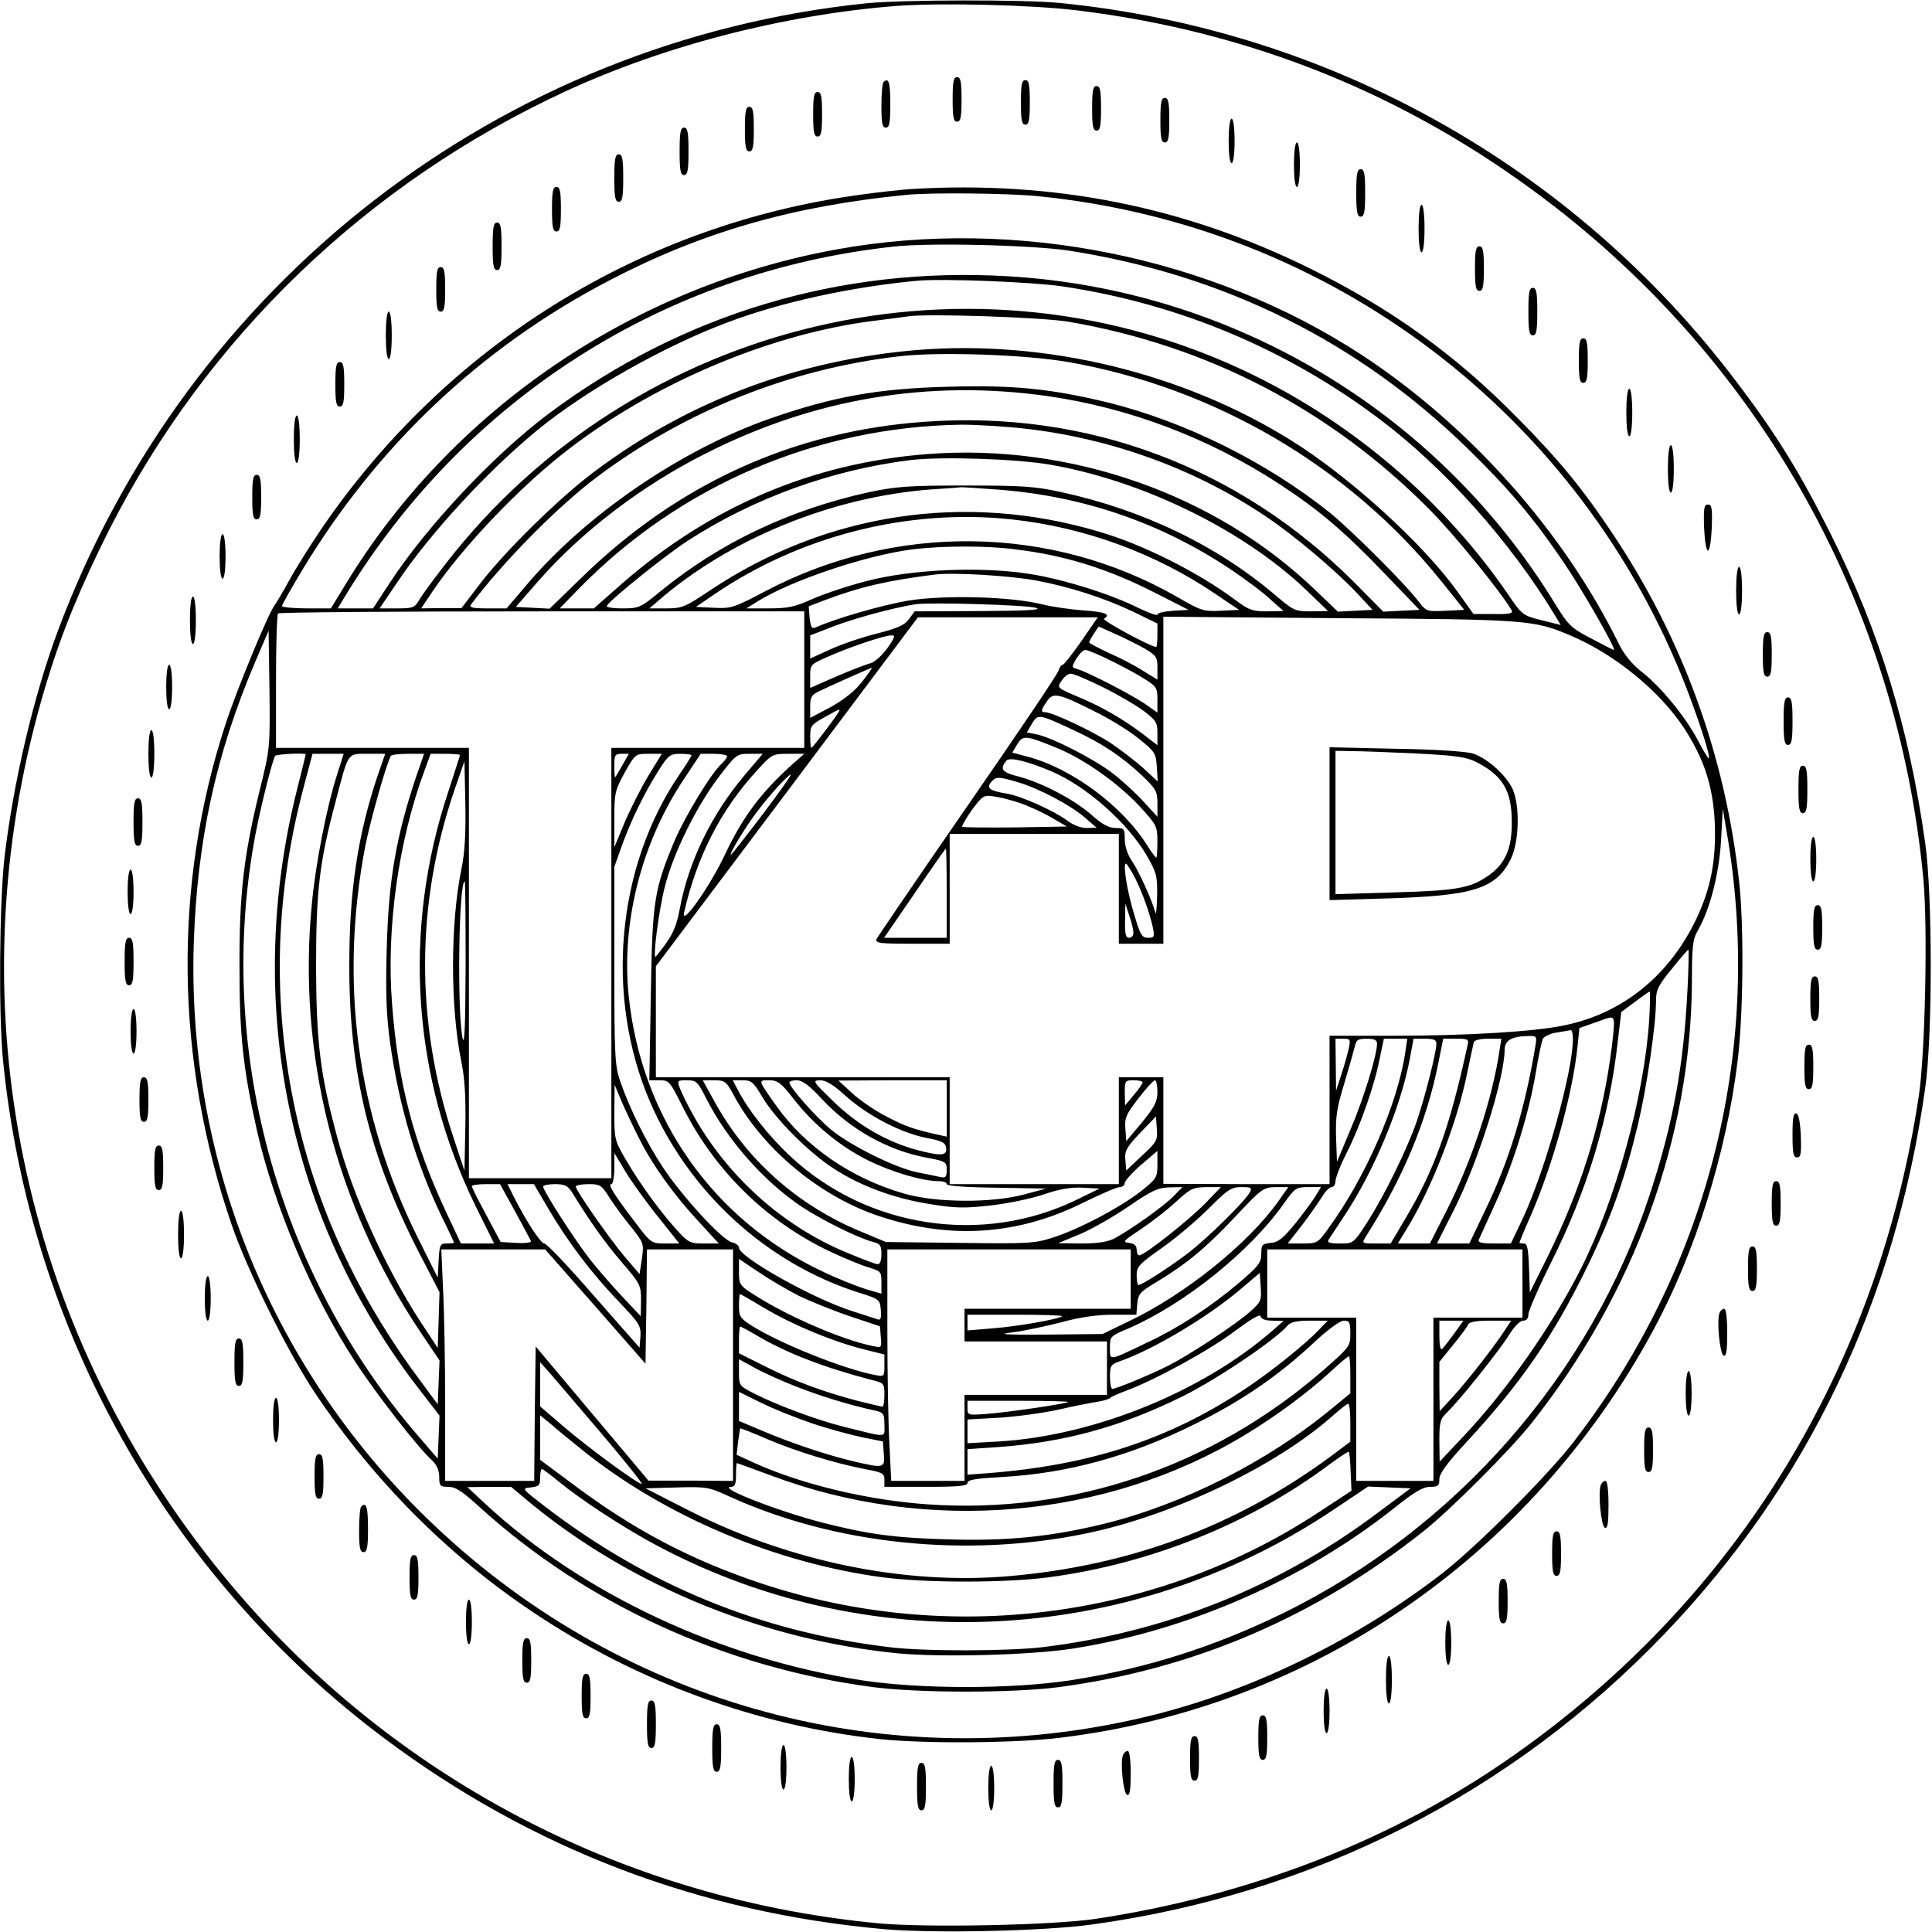 <?xml version="1.0" encoding="UTF-8" standalone="yes"?>
<svg version="1.0" xmlns="http://www.w3.org/2000/svg" width="172.164mm" height="172.164mm" viewBox="0 0 651 651" preserveAspectRatio="xMidYMid meet">
  <g transform="translate(0,651) scale(0.1,-0.1)" fill="#000000" stroke="none">
    <path d="M2920 6499 c-1234 -127 -2287 -943 -2724 -2112 -83 -222 -151 -513
-181 -767 -17 -156 -20 -525 -5 -681 90 -911 555 -1739 1283 -2285 500 -375
1065 -590 1692 -645 171 -14 532 -6 693 16 749 103 1415 441 1933 982 480 502
775 1119 876 1836 25 174 25 651 0 827 -55 390 -152 707 -318 1040 -104 208
-185 339 -319 515 -548 725 -1371 1185 -2279 1275 -121 12 -529 11 -651 -1z
m710 -24 c583 -71 1108 -283 1574 -635 732 -552 1191 -1377 1277 -2293 15
-164 6 -583 -15 -727 -138 -919 -614 -1696 -1363 -2223 -404 -285 -888 -474
-1413 -553 -144 -21 -563 -30 -727 -15 -916 86 -1741 545 -2293 1277 -630 834
-818 1897 -514 2901 52 172 116 327 212 518 330 649 868 1167 1537 1477 333
154 735 258 1115 288 150 11 452 4 610 -15z"/>
    <path d="M3210 6175 c0 -60 3 -75 15 -75 12 0 15 15 15 75 0 60 -3 75 -15 75
-12 0 -15 -15 -15 -75z"/>
    <path d="M2977 6233 c-4 -3 -7 -39 -7 -80 0 -58 3 -73 15 -73 12 0 15 16 15
80 0 73 -6 91 -23 73z"/>
    <path d="M3440 6165 c0 -60 3 -75 15 -75 12 0 15 15 15 75 0 60 -3 75 -15 75
-12 0 -15 -15 -15 -75z"/>
    <path d="M3680 6145 c0 -60 3 -75 15 -75 12 0 15 15 15 75 0 60 -3 75 -15 75
-12 0 -15 -15 -15 -75z"/>
    <path d="M2740 6125 c0 -60 3 -75 15 -75 12 0 15 15 15 75 0 60 -3 75 -15 75
-12 0 -15 -15 -15 -75z"/>
    <path d="M3910 6105 c0 -60 3 -75 15 -75 12 0 15 15 15 75 0 60 -3 75 -15 75
-12 0 -15 -15 -15 -75z"/>
    <path d="M2510 6075 c0 -60 3 -75 15 -75 12 0 15 15 15 75 0 60 -3 75 -15 75
-12 0 -15 -15 -15 -75z"/>
    <path d="M4140 6035 c0 -43 4 -75 10 -75 6 0 10 32 10 75 0 43 -4 75 -10 75
-6 0 -10 -32 -10 -75z"/>
    <path d="M2290 6000 c0 -64 3 -80 15 -80 12 0 15 16 15 80 0 64 -3 80 -15 80
-12 0 -15 -16 -15 -80z"/>
    <path d="M4360 5955 c0 -43 4 -75 10 -75 6 0 10 32 10 75 0 43 -4 75 -10 75
-6 0 -10 -32 -10 -75z"/>
    <path d="M2070 5910 c0 -64 3 -80 15 -80 12 0 15 16 15 80 0 64 -3 80 -15 80
-12 0 -15 -16 -15 -80z"/>
    <path d="M4570 5860 c0 -64 3 -80 15 -80 12 0 15 16 15 80 0 64 -3 80 -15 80
-12 0 -15 -16 -15 -80z"/>
    <path d="M1860 5805 c0 -60 3 -75 15 -75 12 0 15 15 15 75 0 60 -3 75 -15 75
-12 0 -15 -15 -15 -75z"/>
    <path d="M3070 5873 c-30 -2 -107 -10 -170 -19 -739 -99 -1396 -507 -1819
-1129 -37 -55 -85 -131 -106 -170 -21 -38 -44 -77 -50 -85 -21 -27 -127 -283
-166 -403 -176 -541 -169 -1127 21 -1682 52 -153 189 -430 279 -565 197 -296
452 -553 741 -745 349 -233 751 -380 1165 -425 148 -16 461 -14 611 5 848 104
1584 611 1996 1375 140 259 245 594 283 905 19 154 22 454 5 605 -46 422 -190
818 -425 1170 -101 152 -182 251 -323 393 -208 212 -426 368 -697 502 -423
209 -865 297 -1345 268z m426 -24 c989 -97 1832 -738 2188 -1661 44 -115 80
-227 74 -233 -2 -2 -18 24 -36 59 -41 78 -124 181 -190 232 -33 26 -59 58 -77
94 -186 379 -503 735 -865 973 -507 332 -1166 466 -1769 357 -688 -124 -1299
-541 -1656 -1128 l-50 -82 -82 0 c-46 0 -83 4 -83 8 0 4 30 57 66 117 254 423
605 755 1039 981 309 161 612 249 995 287 82 9 345 6 446 -4z m109 -184 c521
-82 969 -305 1339 -665 140 -137 221 -232 325 -385 60 -88 179 -295 169 -295
-2 0 -36 17 -77 39 -69 36 -76 43 -127 126 -395 640 -1083 1050 -1836 1094
-564 34 -1098 -126 -1548 -462 -187 -140 -414 -382 -540 -576 l-53 -81 -59 0
-60 0 23 38 c404 667 1077 1097 1849 1181 121 14 475 5 595 -14z m-25 -120
c390 -58 753 -210 1067 -446 221 -166 441 -413 591 -660 l21 -35 -64 16 c-64
16 -66 17 -116 91 -214 310 -514 568 -855 735 -939 460 -2084 191 -2725 -639
-38 -49 -77 -102 -86 -118 -16 -27 -22 -29 -75 -29 l-59 0 61 90 c111 165 303
373 470 510 164 135 430 285 645 365 178 67 413 118 635 139 87 8 386 -4 490
-19z m20 -119 c467 -80 882 -295 1216 -632 81 -81 242 -279 278 -341 5 -10 -9
-13 -61 -12 l-68 0 -55 77 c-116 161 -364 387 -561 509 -364 227 -825 338
-1254 304 -404 -33 -774 -171 -1092 -410 -117 -87 -302 -269 -383 -375 l-65
-85 -68 0 -68 -1 41 61 c91 133 254 309 402 432 295 246 714 430 1083 476 50
6 101 13 115 15 60 10 450 -3 540 -18z m0 -136 c491 -86 944 -351 1253 -734
l81 -101 -64 -3 c-62 -3 -64 -2 -89 30 -44 59 -224 238 -297 298 -215 173
-493 311 -756 375 -187 45 -313 58 -528 52 -243 -6 -392 -33 -607 -108 -297
-104 -618 -323 -817 -558 l-69 -81 -65 0 c-50 0 -62 3 -55 13 111 147 293 331
425 430 297 223 656 366 1023 407 134 15 423 5 565 -20z m-68 -115 c276 -40
544 -142 782 -298 131 -86 217 -159 351 -299 l118 -123 -61 -3 -61 -3 -98 99
c-388 388 -898 580 -1445 541 -444 -31 -833 -208 -1159 -526 l-107 -104 -57 3
-57 3 75 86 c148 169 350 323 567 432 366 185 752 249 1152 192z m-72 -110
c290 -34 571 -137 808 -297 94 -63 232 -180 302 -254 l55 -59 -59 -3 -58 -3
-72 69 c-337 326 -828 499 -1311 462 -387 -30 -732 -176 -1032 -439 l-92 -81
-58 0 -57 0 69 71 c340 345 799 541 1285 548 52 0 151 -6 220 -14z m80 -121
c310 -54 647 -219 857 -418 l78 -75 -57 -1 c-54 0 -59 2 -120 54 -197 168
-447 288 -723 348 -86 19 -131 22 -320 22 -191 0 -234 -3 -325 -22 -269 -59
-503 -170 -704 -334 -68 -56 -73 -58 -129 -58 -34 0 -56 4 -52 9 13 22 196
169 271 218 222 144 486 240 754 273 105 12 356 4 470 -16z m-174 -84 c285
-22 546 -112 780 -268 49 -33 110 -78 134 -101 l45 -40 -56 -1 c-49 0 -61 4
-110 41 -123 91 -307 184 -454 227 -452 135 -921 64 -1312 -197 -85 -57 -95
-61 -148 -61 l-57 0 48 41 c249 208 599 344 934 362 30 2 60 4 65 5 6 1 64 -3
131 -8z m42 -100 c249 -27 487 -115 690 -253 l77 -52 -62 -3 c-58 -3 -66 0
-149 48 -422 241 -945 249 -1383 19 -108 -57 -118 -60 -175 -57 l-61 3 60 41
c291 199 655 291 1003 254z m12 -101 c169 -20 315 -66 475 -148 l110 -56 -52
-3 c-29 -2 -53 -7 -53 -13 0 -5 -27 5 -61 21 -93 47 -254 98 -369 116 -163 26
-399 16 -550 -24 -63 -16 -146 -44 -184 -61 -58 -26 -81 -31 -145 -31 l-76 0
40 25 c116 71 364 154 520 174 101 12 247 13 345 0z m71 -105 c112 -21 228
-58 327 -105 l82 -40 0 -39 c0 -22 -2 -40 -4 -40 -18 0 -184 90 -176 95 24 15
5 23 -67 28 -43 3 -107 12 -143 21 -105 26 -327 32 -451 12 -87 -15 -244 -60
-310 -90 -14 -6 -17 0 -21 32 l-3 39 55 21 c119 45 212 66 370 86 62 8 255 -4
341 -20z m-1 -92 c25 -7 -26 -10 -187 -11 l-221 -1 -19 -26 c-15 -21 -39 -31
-109 -49 -49 -12 -119 -36 -156 -53 l-68 -31 0 39 0 39 80 31 c74 28 200 62
275 74 50 7 367 -2 405 -12z m-780 -242 l0 -230 -325 0 -325 0 0 -725 0 -725
-240 0 -240 0 0 725 0 725 -325 0 -325 0 0 223 c0 123 3 227 7 230 3 4 404 7
890 7 l883 0 0 -230z m934 130 c-31 -44 -59 -80 -63 -80 -5 0 -11 -9 -14 -19
-2 -11 -140 -215 -306 -455 -166 -240 -304 -443 -308 -451 -4 -13 15 -15 121
-15 l126 0 0 185 0 185 285 0 285 0 0 -185 0 -185 75 0 75 0 0 551 0 551 593
-5 c635 -4 655 -6 778 -58 150 -63 302 -188 384 -313 68 -105 97 -196 103
-317 5 -129 -13 -222 -63 -327 -91 -190 -248 -317 -444 -357 -99 -21 -324 -35
-578 -35 l-213 0 0 -250 0 -250 -280 0 -280 1 0 179 0 180 -75 0 -75 0 0 -180
0 -180 -285 0 -285 0 0 180 0 180 -495 0 -495 0 0 187 0 187 442 588 441 588
303 0 303 0 -55 -80z m214 -26 c38 -23 42 -28 42 -64 l0 -40 -49 30 c-26 17
-78 44 -115 60 -36 17 -66 33 -66 35 0 3 7 17 16 30 l16 24 56 -25 c31 -14 76
-36 100 -50z m-2983 -477 c-54 -221 -69 -350 -68 -597 0 -230 12 -338 58 -546
58 -257 187 -562 333 -784 69 -106 208 -285 256 -329 18 -17 26 -35 26 -58 0
-30 3 -33 31 -33 24 0 47 -15 107 -70 361 -327 828 -540 1325 -605 155 -20
469 -20 624 0 452 60 861 234 1228 524 90 71 295 276 366 366 347 439 537 963
540 1486 0 118 3 145 19 172 41 70 72 189 79 302 l6 110 18 -107 c116 -718
-71 -1445 -521 -2027 -85 -111 -332 -358 -443 -443 -283 -219 -628 -389 -962
-474 -854 -217 -1746 7 -2398 603 -565 516 -871 1239 -846 1998 12 344 74 632
205 940 l47 110 3 -198 c2 -197 2 -199 -33 -340z m2115 479 c-18 -25 -43 -47
-57 -51 -13 -3 -65 -23 -114 -44 l-89 -39 0 40 c0 38 2 40 57 64 71 32 192 73
216 73 15 1 13 -6 -13 -43z m753 -42 c39 -19 91 -47 114 -62 40 -25 43 -30 43
-70 l0 -43 -43 30 c-46 31 -187 104 -225 116 -22 6 -22 7 -5 36 10 16 23 29
30 29 8 0 46 -16 86 -36z m-838 -71 c-24 -31 -59 -59 -105 -85 l-70 -37 0 38
c0 31 5 40 28 51 40 19 176 80 180 80 2 0 -13 -21 -33 -47z m810 -18 c49 -24
111 -60 138 -80 42 -32 47 -39 47 -75 l0 -41 -52 40 c-70 52 -138 91 -220 125
-66 28 -67 29 -51 52 8 13 22 24 31 24 9 0 57 -20 107 -45z m-29 -81 c50 -24
118 -66 150 -92 56 -45 59 -50 62 -96 l3 -49 -50 46 c-28 25 -77 62 -108 83
-57 38 -197 104 -220 104 -17 0 -16 6 4 36 21 32 38 29 159 -32z m-862 -6
c-14 -23 -86 -118 -90 -118 -2 0 -4 17 -4 38 0 36 4 41 48 65 55 31 56 31 46
15z m793 -58 c97 -45 160 -87 231 -153 48 -46 52 -54 52 -95 l0 -44 -46 50
c-25 28 -73 72 -107 98 -65 49 -204 120 -256 130 l-31 6 17 29 c20 34 22 34
140 -21z m-54 -61 c92 -38 206 -119 278 -197 57 -62 59 -67 59 -118 0 -30 -2
-54 -4 -54 -2 0 -14 16 -27 36 -84 137 -258 266 -409 305 l-49 13 16 27 c20
33 28 32 136 -12z m-2533 -21 c0 -2 -13 -55 -29 -118 -181 -720 -30 -1455 416
-2027 l64 -83 -3 -72 -3 -73 -69 80 c-476 555 -680 1312 -545 2025 19 98 56
245 66 263 4 6 103 11 103 5z m104 -74 c-33 -103 -71 -297 -83 -428 -50 -507
79 -1016 366 -1445 l64 -95 -3 -74 -3 -74 -51 69 c-205 272 -345 565 -419 878
-88 373 -83 748 17 1128 l31 117 52 0 53 0 -24 -76z m139 4 c-67 -199 -96
-388 -96 -638 -1 -362 68 -646 234 -969 l70 -135 -3 -94 -3 -94 -58 88 c-118
182 -228 424 -282 627 -56 207 -69 314 -70 567 0 257 11 353 65 556 45 172 39
164 109 164 l59 0 -25 -72z m131 0 c-69 -204 -95 -352 -101 -588 -4 -148 -1
-223 11 -310 30 -216 88 -411 177 -595 22 -44 39 -81 39 -82 0 -2 -11 -3 -25
-3 -22 0 -24 -4 -27 -57 l-3 -58 -68 136 c-205 413 -264 859 -176 1319 18 89
71 277 86 303 2 4 28 7 58 7 l54 0 -25 -72z m146 68 c0 -2 -18 -57 -39 -122
-156 -467 -122 -964 93 -1401 l61 -123 -56 0 -56 0 -48 102 c-111 236 -164
440 -184 706 -20 254 22 553 111 790 l19 52 50 0 c27 0 49 -2 49 -4z m548 -33
c-12 -21 -23 -40 -25 -42 -2 -2 -3 14 -3 37 0 38 2 42 25 42 l24 0 -21 -37z
m86 -38 c-25 -42 -61 -113 -80 -158 l-34 -82 0 94 c0 89 2 97 35 158 36 63 36
63 80 63 l45 0 -46 -75z m146 70 c0 -3 -18 -32 -40 -64 -213 -312 -252 -749
-100 -1103 132 -306 393 -545 705 -644 68 -21 70 -23 73 -58 2 -26 0 -35 -10
-32 -7 3 -44 14 -83 27 -132 41 -385 183 -385 215 0 7 -11 15 -24 18 -33 8
-166 153 -232 252 -56 85 -113 199 -145 293 -17 49 -19 87 -19 387 l0 333 26
73 c32 88 74 173 122 250 34 54 40 58 75 58 20 0 37 -2 37 -5z m120 -3 c0 -5
-9 -17 -20 -27 -34 -31 -122 -176 -157 -258 -69 -165 -75 -202 -80 -519 l-5
-288 34 0 c32 0 35 -3 77 -87 108 -217 285 -391 504 -493 45 -21 101 -44 125
-51 40 -12 42 -14 42 -50 l0 -38 -52 15 c-29 9 -95 35 -145 59 -368 173 -610
515 -654 924 -27 248 41 519 185 735 l57 86 45 0 c24 0 44 -4 44 -8z m59 -64
c-113 -134 -190 -294 -219 -453 -12 -64 -27 -94 -80 -158 -12 -14 10 159 31
238 28 110 104 264 178 363 62 81 63 82 107 82 l44 0 -61 -72z m159 35 c-104
-94 -165 -175 -225 -302 -50 -107 -149 -247 -138 -196 43 188 123 345 245 478
51 56 53 57 106 57 l54 0 -42 -37z m877 -23 c116 -50 252 -170 318 -281 34
-59 37 -69 36 -139 -1 -41 -4 -66 -6 -55 -10 39 -55 139 -79 174 -15 22 -24
50 -24 73 0 36 -2 38 -31 38 -22 0 -45 12 -82 45 -59 52 -169 109 -247 129
-54 14 -62 24 -39 53 11 13 72 -2 154 -37z m-1990 -327 c-38 -185 -38 -469 0
-653 11 -54 15 -118 13 -220 l-3 -145 -38 115 c-128 389 -126 787 5 1170 l33
95 3 -143 c2 -101 -2 -166 -13 -219z m1014 182 c-56 -74 -104 -135 -106 -135
-8 0 48 92 88 145 42 56 105 125 114 125 3 0 -40 -61 -96 -135z m862 109 c71
-21 178 -78 226 -120 l38 -33 -33 -1 c-21 0 -46 10 -66 25 -44 33 -155 83
-204 91 -56 9 -69 18 -53 38 17 20 24 20 92 0z m6 -70 c27 -9 73 -30 103 -47
l55 -32 -174 -3 c-96 -1 -176 0 -179 2 -2 3 13 28 33 57 37 49 39 51 77 45 21
-3 59 -13 85 -22z m-247 -304 l0 -150 -105 0 -106 0 103 150 c56 83 103 150
105 150 2 0 3 -67 3 -150z m634 53 c26 -52 50 -119 61 -170 6 -30 4 -33 -17
-33 -20 0 -26 10 -46 78 -24 77 -39 172 -28 172 3 0 16 -21 30 -47z m-2255
-300 c-1 -210 -4 -274 -11 -238 -18 98 -12 525 8 525 2 0 3 -129 3 -287z
m2250 115 c1 -10 -6 -18 -14 -18 -12 0 -15 13 -14 58 l1 57 13 -40 c8 -22 14
-48 14 -57z m1867 -195 c-13 -257 -49 -451 -127 -688 -201 -609 -651 -1123
-1234 -1410 -233 -114 -465 -188 -719 -227 -199 -30 -503 -30 -701 0 -478 74
-943 292 -1270 595 l-60 56 73 1 74 0 72 -60 c339 -276 779 -456 1231 -501
146 -14 450 -6 590 16 390 61 781 233 1086 476 65 52 94 69 118 69 27 0 31 4
31 26 0 18 25 53 89 122 186 201 294 358 406 587 83 169 130 302 174 485 30
126 61 337 61 417 0 37 7 52 53 108 28 35 54 65 56 65 2 0 1 -62 -3 -137z
m-129 -101 c-17 -257 -112 -602 -229 -835 -95 -189 -251 -413 -397 -567 l-80
-85 -1 71 c0 63 3 73 26 95 37 34 174 205 209 261 17 28 37 48 48 48 11 0 17
8 17 21 0 12 35 92 78 178 120 239 195 487 223 740 l12 101 46 34 c25 19 48
35 50 35 2 1 1 -43 -2 -97z m-132 -134 c-33 -226 -101 -440 -208 -658 l-62
-125 -3 83 c-2 64 -6 82 -17 82 -8 0 -15 1 -15 3 0 2 17 44 39 93 75 174 141
411 157 572 l6 58 57 20 c54 20 56 20 59 2 2 -10 -4 -69 -13 -130z m-125 71
c0 -110 -93 -442 -169 -605 l-40 -84 -56 0 c-42 0 -56 3 -52 13 3 6 28 62 56
123 61 134 114 307 136 440 9 55 20 106 24 114 5 8 26 18 47 21 21 3 42 7 47
8 4 0 7 -13 7 -30z m-126 -21 c-35 -213 -89 -390 -169 -555 l-54 -113 -54 0
-55 0 58 115 c82 163 169 440 170 538 0 31 24 45 77 46 31 1 32 0 27 -31z
m-629 -10 c-4 -18 -15 -58 -25 -88 l-18 -55 -1 88 -1 87 26 0 c24 0 25 -2 19
-32z m95 15 c0 -38 -45 -185 -89 -288 l-46 -110 -3 82 c-2 69 2 99 27 180 16
54 32 110 36 126 5 23 10 27 40 27 26 0 35 -4 35 -17z m95 -30 c-26 -174 -134
-422 -261 -595 -33 -46 -36 -48 -84 -48 l-51 0 50 64 c27 36 57 79 67 95 10
17 24 31 31 31 7 0 13 9 13 20 0 11 17 55 39 98 45 89 94 229 111 320 l13 62
39 0 40 0 -7 -47z m105 30 c0 -28 -36 -171 -65 -258 -33 -96 -108 -250 -169
-345 -45 -70 -46 -70 -91 -70 -34 0 -44 3 -38 13 4 6 29 44 54 82 100 151 191
370 220 530 l12 65 39 0 c30 0 38 -4 38 -17z m105 -5 c-60 -277 -112 -422
-213 -590 l-46 -78 -49 0 c-49 0 -49 0 -35 23 125 196 205 388 244 582 l17 85
44 0 c40 0 43 -2 38 -22z m108 -15 c-23 -162 -94 -376 -180 -545 l-55 -108
-54 0 -54 0 30 49 c85 138 171 360 205 531 10 47 19 91 21 98 2 7 21 12 48 12
l45 0 -6 -37z m-2673 -165 c72 -141 193 -278 321 -364 70 -46 193 -107 242
-119 23 -6 27 -12 27 -41 0 -21 -5 -34 -12 -34 -7 0 -54 18 -104 39 -216 89
-403 257 -519 465 -19 34 -38 73 -44 89 -10 26 -9 27 24 27 31 0 36 -4 65 -62z
m90 16 c96 -182 292 -346 493 -412 240 -80 470 -64 692 48 56 27 108 50 118
50 9 0 17 6 17 14 0 7 25 35 55 61 l55 47 0 -46 c0 -44 -3 -48 -57 -91 -71
-55 -205 -126 -295 -155 -62 -20 -83 -21 -315 -18 l-248 3 -86 36 c-214 89
-386 243 -494 442 l-37 67 39 0 c35 0 40 -4 63 -46z m99 -11 c44 -74 158 -188
241 -241 89 -58 202 -100 322 -119 85 -14 116 -15 204 -5 57 6 138 23 180 37
55 19 93 25 133 23 l56 -3 -78 -38 c-317 -154 -705 -95 -964 147 -72 67 -143
157 -177 224 l-17 32 33 0 c30 0 37 -6 67 -57z m106 -7 c69 -88 156 -159 250
-206 79 -39 183 -70 238 -70 15 0 27 -4 27 -10 0 -6 67 -11 168 -12 l167 -3
-75 -20 c-109 -29 -296 -28 -403 3 -178 51 -334 158 -432 297 -62 88 -61 85
-23 85 29 0 40 -9 83 -64z m96 -1 c96 -102 222 -172 352 -196 64 -12 67 -14
67 -41 0 -24 -3 -28 -22 -24 -13 3 -48 10 -78 16 -76 16 -224 90 -289 143 -52
43 -141 144 -141 159 0 5 11 8 25 8 19 0 43 -18 86 -65z m80 11 c73 -65 182
-122 269 -140 54 -10 66 -16 68 -34 4 -27 -18 -28 -98 -7 -101 27 -198 83
-279 161 -72 70 -75 73 -48 74 21 0 45 -15 88 -54z m339 -41 l0 -95 -27 6
c-85 19 -114 29 -176 62 -38 19 -90 55 -115 78 l-47 43 183 1 182 0 0 -95z
m660 88 c0 -5 -14 -24 -30 -43 l-29 -35 -1 43 c0 40 1 42 30 42 17 0 30 -3 30
-7z m50 -32 c0 -33 -9 -50 -52 -103 l-53 -63 -3 42 c-3 37 3 49 44 102 26 34
51 61 56 61 4 0 8 -18 8 -39z m-1747 -156 c46 -92 119 -193 202 -282 l67 -73
-50 0 c-46 0 -53 3 -90 44 -55 60 -126 157 -173 238 -38 65 -39 69 -39 160 l1
93 23 -55 c13 -30 39 -86 59 -125z m1695 -59 l-53 -50 -3 36 c-3 30 4 42 50
91 l53 55 3 -41 c3 -39 0 -45 -50 -91z m-1629 -208 l70 -88 -47 0 c-47 0 -48
0 -103 73 -71 93 -92 127 -79 127 5 0 10 23 10 53 l0 52 39 -65 c22 -36 71
-104 110 -152z m-484 21 c28 -51 52 -96 54 -101 2 -5 -20 -8 -49 -6 l-53 3
-48 90 c-27 50 -49 93 -49 98 0 4 21 7 48 7 l47 0 50 -91z m114 6 c66 -112
145 -216 237 -312 69 -72 74 -81 72 -116 l-3 -38 -154 175 c-84 97 -159 176
-167 176 -12 0 -61 75 -103 158 l-21 42 44 0 45 0 50 -85z m78 58 c63 -102
110 -168 167 -235 64 -74 66 -79 66 -130 l-1 -53 -66 70 c-36 39 -86 96 -110
128 -50 65 -153 225 -153 239 0 4 18 8 40 8 32 0 43 -5 57 -27z m127 -19 c16
-25 49 -70 73 -99 42 -53 43 -55 36 -106 l-8 -52 -48 56 c-52 61 -167 226
-167 239 0 4 19 8 43 8 39 0 44 -3 71 -46z m1901 6 c-31 -33 -150 -117 -202
-144 -22 -11 -57 -16 -110 -16 l-78 1 73 30 c40 17 114 59 165 94 77 53 99 63
136 64 l45 1 -29 -30z m105 -26 c-56 -57 -204 -174 -221 -174 -5 0 -9 9 -9 19
0 14 -8 21 -26 23 -23 3 -19 7 40 46 36 24 89 65 118 92 49 45 57 49 103 50
l49 0 -54 -56z m151 38 c-16 -30 -142 -154 -206 -203 -61 -47 -157 -109 -169
-109 -3 0 -6 15 -6 33 0 29 8 38 88 94 48 34 118 94 157 133 62 62 74 70 108
70 33 0 37 -2 28 -18z m97 -29 c-101 -143 -315 -315 -504 -405 l-89 -43 -185
-2 c-152 -1 -173 1 -115 8 39 5 112 21 163 34 62 17 120 25 172 25 l79 0 3 36
c3 34 9 41 68 76 102 62 164 114 263 219 88 94 94 98 135 99 l43 0 -33 -47z
m126 19 c-9 -16 -40 -57 -68 -93 -42 -51 -58 -65 -84 -67 -29 -3 -32 -6 -32
-37 0 -29 -9 -41 -72 -95 -98 -83 -204 -153 -313 -204 -131 -63 -125 -62 -125
-17 0 38 1 39 63 65 188 82 407 257 522 419 38 54 42 57 83 57 l43 0 -17 -28z
m-2428 -374 l169 -193 3 193 2 192 145 0 145 0 0 -390 0 -390 -142 1 -143 0
-190 226 -190 226 -3 -226 -2 -227 -150 0 -150 0 0 253 c0 140 -3 315 -7 390
l-6 137 175 0 175 0 169 -192z m1804 92 l0 -100 -280 0 -280 0 0 -55 0 -55
240 0 240 0 0 -90 0 -90 -240 0 -240 0 0 -145 0 -145 -123 0 -124 0 -6 122
c-4 66 -7 242 -7 390 l0 268 410 0 410 0 0 -100z m1320 -15 l0 -115 -150 0
-150 0 0 -275 0 -275 -130 0 -130 0 0 275 0 275 -150 0 -150 0 0 115 0 115
430 0 430 0 0 -115z m-2437 -42 c38 -18 114 -49 170 -68 l102 -34 3 -37 c3
-36 3 -36 -30 -29 -104 22 -282 99 -395 171 -51 32 -53 36 -53 78 l0 44 67
-45 c37 -25 99 -61 136 -80z m1520 -52 c-49 -44 -203 -145 -273 -181 -61 -31
-179 -80 -192 -80 -4 0 -8 18 -8 41 0 36 3 41 30 51 116 40 302 151 415 248
l60 51 3 -48 c3 -45 1 -50 -35 -82z m-1635 10 c93 -55 224 -110 330 -137 l72
-18 0 -38 c0 -37 -1 -37 -32 -31 -105 20 -320 106 -415 166 -39 25 -43 31 -43
67 0 22 2 40 3 40 2 0 40 -22 85 -49z m1710 -41 l37 -1 -40 -35 c-237 -205
-598 -351 -917 -371 l-108 -6 0 40 0 40 108 6 c59 4 150 16 202 28 52 12 111
23 130 26 19 3 37 9 40 12 3 4 28 15 55 25 95 35 282 137 366 201 57 42 85 59
87 49 2 -9 17 -14 40 -14z m-709 15 c-10 -10 -154 -35 -235 -41 l-84 -7 0 27
0 26 162 0 c89 0 159 -2 157 -5z m865 -46 c-44 -47 -160 -140 -244 -196 -259
-173 -525 -260 -872 -287 l-68 -5 0 43 0 43 103 7 c223 16 414 68 622 171 117
58 315 192 354 239 10 11 31 16 74 16 l61 0 -30 -31z m106 -13 c0 -42 -2 -45
-90 -122 -374 -326 -848 -487 -1334 -453 -202 14 -423 67 -583 139 l-61 28 5
44 c3 23 7 44 7 45 1 1 43 -15 93 -37 97 -41 227 -81 331 -101 55 -10 62 -14
62 -35 l0 -24 140 0 c111 0 140 3 140 13 0 11 28 15 114 20 221 12 432 69 651
178 157 77 281 162 400 273 49 46 89 75 103 76 19 0 22 -5 22 -44z m348 -2
c-18 -25 -36 -48 -40 -50 -5 -3 -8 18 -8 45 l0 51 41 0 40 0 -33 -46z m176 19
c-33 -53 -131 -178 -177 -228 l-46 -50 -1 83 0 83 46 57 c26 31 49 63 51 69 4
9 28 13 75 13 l70 0 -18 -27z m-2517 -27 c98 -57 223 -105 381 -146 41 -10 42
-12 42 -50 0 -22 -3 -40 -6 -40 -3 0 -41 9 -85 20 -111 29 -210 65 -311 116
l-88 44 0 45 c0 25 2 45 4 45 3 0 31 -15 63 -34z m1993 -128 l0 -63 -61 -50
c-217 -180 -505 -325 -771 -390 -178 -43 -322 -58 -523 -52 -180 5 -269 17
-422 56 -148 38 -358 119 -310 121 13 0 17 9 17 40 0 22 1 40 3 40 2 0 53 -19
113 -41 527 -199 1130 -148 1599 136 103 62 211 142 286 211 32 30 61 54 64
54 3 0 5 -28 5 -62z m-1865 -41 c79 -31 178 -62 268 -81 24 -6 27 -11 27 -46
0 -46 15 -45 -135 -8 -89 22 -224 72 -303 112 -51 26 -52 27 -52 71 l0 45 53
-29 c28 -16 93 -45 142 -64z m-657 -159 c79 -93 139 -168 134 -168 -14 0 -180
122 -264 194 l-78 67 0 74 0 75 33 -37 c18 -21 97 -113 175 -205z m705 37 c56
-19 134 -40 172 -48 l70 -14 3 -41 c4 -49 1 -50 -98 -27 -90 21 -210 61 -307
102 l-83 35 0 49 0 49 71 -35 c39 -20 117 -51 172 -70z m866 71 c-6 -6 -197
-34 -271 -40 -67 -5 -68 -5 -68 19 l0 25 172 0 c94 0 169 -2 167 -4z m951 -70
l0 -64 -67 -50 c-319 -235 -677 -368 -1084 -403 -351 -30 -736 49 -1073 219
l-151 77 106 3 c101 3 108 1 180 -32 353 -160 794 -206 1194 -124 292 59 643
226 835 397 25 22 48 40 53 41 4 0 7 -29 7 -64z m-2589 -91 c276 -223 652
-382 1014 -430 148 -19 411 -19 557 0 343 45 684 182 951 383 33 24 60 42 62
40 2 -2 5 -32 6 -67 l3 -64 -105 -69 c-548 -363 -1253 -454 -1885 -243 -234
78 -427 179 -631 332 l-113 84 0 75 0 75 38 -31 c20 -18 67 -56 103 -85z m-75
-110 c73 -59 199 -142 304 -200 720 -396 1610 -355 2299 105 l121 81 71 -3 72
-3 -114 -85 c-330 -247 -709 -399 -1124 -450 -115 -14 -404 -15 -520 0 -432
52 -812 208 -1159 474 -79 61 -79 61 -48 64 28 3 32 7 32 33 0 16 3 29 6 29 3
0 30 -20 60 -45z"/>
    <path d="M4480 3734 l0 -257 203 6 c283 9 359 33 408 133 28 58 31 178 6 235
-21 46 -85 104 -134 120 -23 7 -127 14 -260 16 l-223 5 0 -258z m295 237 c132
-7 167 -12 200 -29 89 -46 119 -96 119 -202 1 -90 -23 -143 -81 -182 -60 -41
-105 -49 -315 -55 l-198 -6 0 242 0 241 58 -1 c31 0 129 -4 217 -8z"/>
    <path d="M4780 5740 c0 -47 4 -80 10 -80 6 0 10 33 10 80 0 47 -4 80 -10 80
-6 0 -10 -33 -10 -80z"/>
    <path d="M1660 5680 c0 -64 3 -80 15 -80 12 0 15 16 15 80 0 64 -3 80 -15 80
-12 0 -15 -16 -15 -80z"/>
    <path d="M4970 5605 c0 -60 3 -75 15 -75 12 0 15 15 15 75 0 60 -3 75 -15 75
-12 0 -15 -15 -15 -75z"/>
    <path d="M1470 5535 c0 -60 3 -75 15 -75 12 0 15 15 15 75 0 60 -3 75 -15 75
-12 0 -15 -15 -15 -75z"/>
    <path d="M5150 5460 c0 -64 3 -80 15 -80 12 0 15 16 15 80 0 64 -3 80 -15 80
-12 0 -15 -16 -15 -80z"/>
    <path d="M1300 5380 c0 -47 4 -80 10 -80 6 0 10 33 10 80 0 47 -4 80 -10 80
-6 0 -10 -33 -10 -80z"/>
    <path d="M5320 5295 c0 -60 3 -75 15 -75 12 0 15 15 15 75 0 60 -3 75 -15 75
-12 0 -15 -15 -15 -75z"/>
    <path d="M1130 5215 c0 -60 3 -75 15 -75 12 0 15 15 15 75 0 60 -3 75 -15 75
-12 0 -15 -15 -15 -75z"/>
    <path d="M5480 5120 c0 -47 4 -80 10 -80 6 0 10 33 10 80 0 47 -4 80 -10 80
-6 0 -10 -33 -10 -80z"/>
    <path d="M990 5030 c0 -47 4 -80 10 -80 6 0 10 33 10 80 0 47 -4 80 -10 80 -6
0 -10 -33 -10 -80z"/>
    <path d="M5620 4930 c0 -47 4 -80 10 -80 6 0 10 33 10 80 0 47 -4 80 -10 80
-6 0 -10 -33 -10 -80z"/>
    <path d="M850 4835 c0 -60 3 -75 15 -75 12 0 15 15 15 75 0 60 -3 75 -15 75
-12 0 -15 -15 -15 -75z"/>
    <path d="M5742 4733 c2 -44 7 -78 13 -78 6 0 11 34 13 78 2 65 0 77 -13 77
-13 0 -15 -12 -13 -77z"/>
    <path d="M740 4635 c0 -43 4 -75 10 -75 6 0 10 32 10 75 0 43 -4 75 -10 75 -6
0 -10 -32 -10 -75z"/>
    <path d="M5850 4520 c0 -47 4 -80 10 -80 6 0 10 33 10 80 0 47 -4 80 -10 80
-6 0 -10 -33 -10 -80z"/>
    <path d="M640 4420 c0 -47 4 -80 10 -80 6 0 10 33 10 80 0 47 -4 80 -10 80 -6
0 -10 -33 -10 -80z"/>
    <path d="M5940 4305 c0 -60 3 -75 15 -75 12 0 15 15 15 75 0 60 -3 75 -15 75
-12 0 -15 -15 -15 -75z"/>
    <path d="M560 4195 c0 -43 4 -75 10 -75 6 0 10 32 10 75 0 43 -4 75 -10 75 -6
0 -10 -32 -10 -75z"/>
    <path d="M6010 4080 c0 -64 3 -80 15 -80 12 0 15 16 15 80 0 64 -3 80 -15 80
-12 0 -15 -16 -15 -80z"/>
    <path d="M500 3970 c0 -47 4 -80 10 -80 6 0 10 33 10 80 0 47 -4 80 -10 80 -6
0 -10 -33 -10 -80z"/>
    <path d="M6060 3850 c0 -64 3 -80 15 -80 12 0 15 16 15 80 0 64 -3 80 -15 80
-12 0 -15 -16 -15 -80z"/>
    <path d="M450 3740 c0 -64 3 -80 15 -80 12 0 15 16 15 80 0 64 -3 80 -15 80
-12 0 -15 -16 -15 -80z"/>
    <path d="M6100 3615 c0 -43 4 -75 10 -75 6 0 10 32 10 75 0 43 -4 75 -10 75
-6 0 -10 -32 -10 -75z"/>
    <path d="M430 3505 c0 -43 4 -75 10 -75 6 0 10 32 10 75 0 43 -4 75 -10 75 -6
0 -10 -32 -10 -75z"/>
    <path d="M6110 3385 c0 -60 3 -75 15 -75 12 0 15 15 15 75 0 60 -3 75 -15 75
-12 0 -15 -15 -15 -75z"/>
    <path d="M420 3270 c0 -64 3 -80 15 -80 12 0 15 16 15 80 0 64 -3 80 -15 80
-12 0 -15 -16 -15 -80z"/>
    <path d="M6100 3145 c0 -60 3 -75 15 -75 12 0 15 15 15 75 0 60 -3 75 -15 75
-12 0 -15 -15 -15 -75z"/>
    <path d="M440 3035 c0 -43 4 -75 10 -75 6 0 10 32 10 75 0 43 -4 75 -10 75 -6
0 -10 -32 -10 -75z"/>
    <path d="M6080 2915 c0 -60 3 -75 15 -75 12 0 15 15 15 75 0 60 -3 75 -15 75
-12 0 -15 -15 -15 -75z"/>
    <path d="M470 2805 c0 -60 3 -75 15 -75 12 0 15 15 15 75 0 60 -3 75 -15 75
-12 0 -15 -15 -15 -75z"/>
    <path d="M6040 2686 c0 -62 3 -76 15 -76 13 0 15 12 13 72 -2 46 -7 73 -15 76
-10 3 -13 -16 -13 -72z"/>
    <path d="M520 2575 c0 -60 3 -75 15 -75 12 0 15 15 15 75 0 60 -3 75 -15 75
-12 0 -15 -15 -15 -75z"/>
    <path d="M5970 2455 c0 -60 3 -75 15 -75 12 0 15 15 15 75 0 60 -3 75 -15 75
-12 0 -15 -15 -15 -75z"/>
    <path d="M600 2350 c0 -47 4 -80 10 -80 6 0 10 33 10 80 0 47 -4 80 -10 80 -6
0 -10 -33 -10 -80z"/>
    <path d="M5890 2235 c0 -60 3 -75 15 -75 12 0 15 15 15 75 0 60 -3 75 -15 75
-12 0 -15 -15 -15 -75z"/>
    <path d="M690 2135 c0 -43 4 -75 10 -75 6 0 10 32 10 75 0 43 -4 75 -10 75 -6
0 -10 -32 -10 -75z"/>
    <path d="M5794 2086 c-10 -26 1 -139 14 -144 9 -3 12 17 12 77 0 49 -4 81 -10
81 -6 0 -13 -6 -16 -14z"/>
    <path d="M790 1920 c0 -64 3 -80 15 -80 12 0 15 16 15 80 0 64 -3 80 -15 80
-12 0 -15 -16 -15 -80z"/>
    <path d="M5680 1815 c0 -43 4 -75 10 -75 6 0 10 32 10 75 0 43 -4 75 -10 75
-6 0 -10 -32 -10 -75z"/>
    <path d="M920 1725 c0 -43 4 -75 10 -75 6 0 10 32 10 75 0 43 -4 75 -10 75 -6
0 -10 -32 -10 -75z"/>
    <path d="M5540 1625 c0 -60 3 -75 15 -75 12 0 15 15 15 75 0 60 -3 75 -15 75
-12 0 -15 -15 -15 -75z"/>
    <path d="M1060 1535 c0 -60 3 -75 15 -75 12 0 15 15 15 75 0 60 -3 75 -15 75
-12 0 -15 -15 -15 -75z"/>
    <path d="M5394 1506 c-10 -26 1 -139 14 -144 9 -3 12 17 12 77 0 49 -4 81 -10
81 -6 0 -13 -6 -16 -14z"/>
    <path d="M1217 1433 c-4 -3 -7 -39 -7 -80 0 -58 3 -73 15 -73 12 0 15 16 15
80 0 73 -6 91 -23 73z"/>
    <path d="M5230 1275 c0 -60 3 -75 15 -75 12 0 15 15 15 75 0 60 -3 75 -15 75
-12 0 -15 -15 -15 -75z"/>
    <path d="M1380 1195 c0 -60 3 -75 15 -75 12 0 15 15 15 75 0 60 -3 75 -15 75
-12 0 -15 -15 -15 -75z"/>
    <path d="M5050 1115 c0 -60 3 -75 15 -75 12 0 15 15 15 75 0 60 -3 75 -15 75
-12 0 -15 -15 -15 -75z"/>
    <path d="M1570 1045 c0 -43 4 -75 10 -75 6 0 10 32 10 75 0 43 -4 75 -10 75
-6 0 -10 -32 -10 -75z"/>
    <path d="M4870 975 c0 -43 4 -75 10 -75 6 0 10 32 10 75 0 43 -4 75 -10 75 -6
0 -10 -32 -10 -75z"/>
    <path d="M1760 915 c0 -60 3 -75 15 -75 12 0 15 15 15 75 0 60 -3 75 -15 75
-12 0 -15 -15 -15 -75z"/>
    <path d="M4670 850 c0 -47 4 -80 10 -80 6 0 10 33 10 80 0 47 -4 80 -10 80 -6
0 -10 -33 -10 -80z"/>
    <path d="M1960 795 c0 -60 3 -75 15 -75 12 0 15 15 15 75 0 60 -3 75 -15 75
-12 0 -15 -15 -15 -75z"/>
    <path d="M4460 745 c0 -43 4 -75 10 -75 6 0 10 32 10 75 0 43 -4 75 -10 75 -6
0 -10 -32 -10 -75z"/>
    <path d="M2180 700 c0 -64 3 -80 15 -80 12 0 15 16 15 80 0 64 -3 80 -15 80
-12 0 -15 -16 -15 -80z"/>
    <path d="M4240 655 c0 -60 3 -75 15 -75 12 0 15 15 15 75 0 60 -3 75 -15 75
-12 0 -15 -15 -15 -75z"/>
    <path d="M2400 620 c0 -64 3 -80 15 -80 12 0 15 16 15 80 0 64 -3 80 -15 80
-12 0 -15 -16 -15 -80z"/>
    <path d="M4010 585 c0 -60 3 -75 15 -75 12 0 15 15 15 75 0 60 -3 75 -15 75
-12 0 -15 -15 -15 -75z"/>
    <path d="M2630 555 c0 -43 4 -75 10 -75 6 0 10 32 10 75 0 43 -4 75 -10 75 -6
0 -10 -32 -10 -75z"/>
    <path d="M3784 596 c-10 -25 1 -129 14 -134 9 -3 12 16 12 72 0 46 -4 76 -10
76 -6 0 -13 -6 -16 -14z"/>
    <path d="M2860 515 c0 -43 4 -75 10 -75 6 0 10 32 10 75 0 43 -4 75 -10 75 -6
0 -10 -32 -10 -75z"/>
    <path d="M3550 500 c0 -64 3 -80 15 -80 12 0 15 16 15 80 0 64 -3 80 -15 80
-12 0 -15 -16 -15 -80z"/>
    <path d="M3090 490 c0 -64 3 -80 15 -80 12 0 15 16 15 80 0 64 -3 80 -15 80
-12 0 -15 -16 -15 -80z"/>
    <path d="M3330 485 c0 -43 4 -75 10 -75 6 0 10 32 10 75 0 43 -4 75 -10 75 -6
0 -10 -32 -10 -75z"/>
  </g>
</svg>